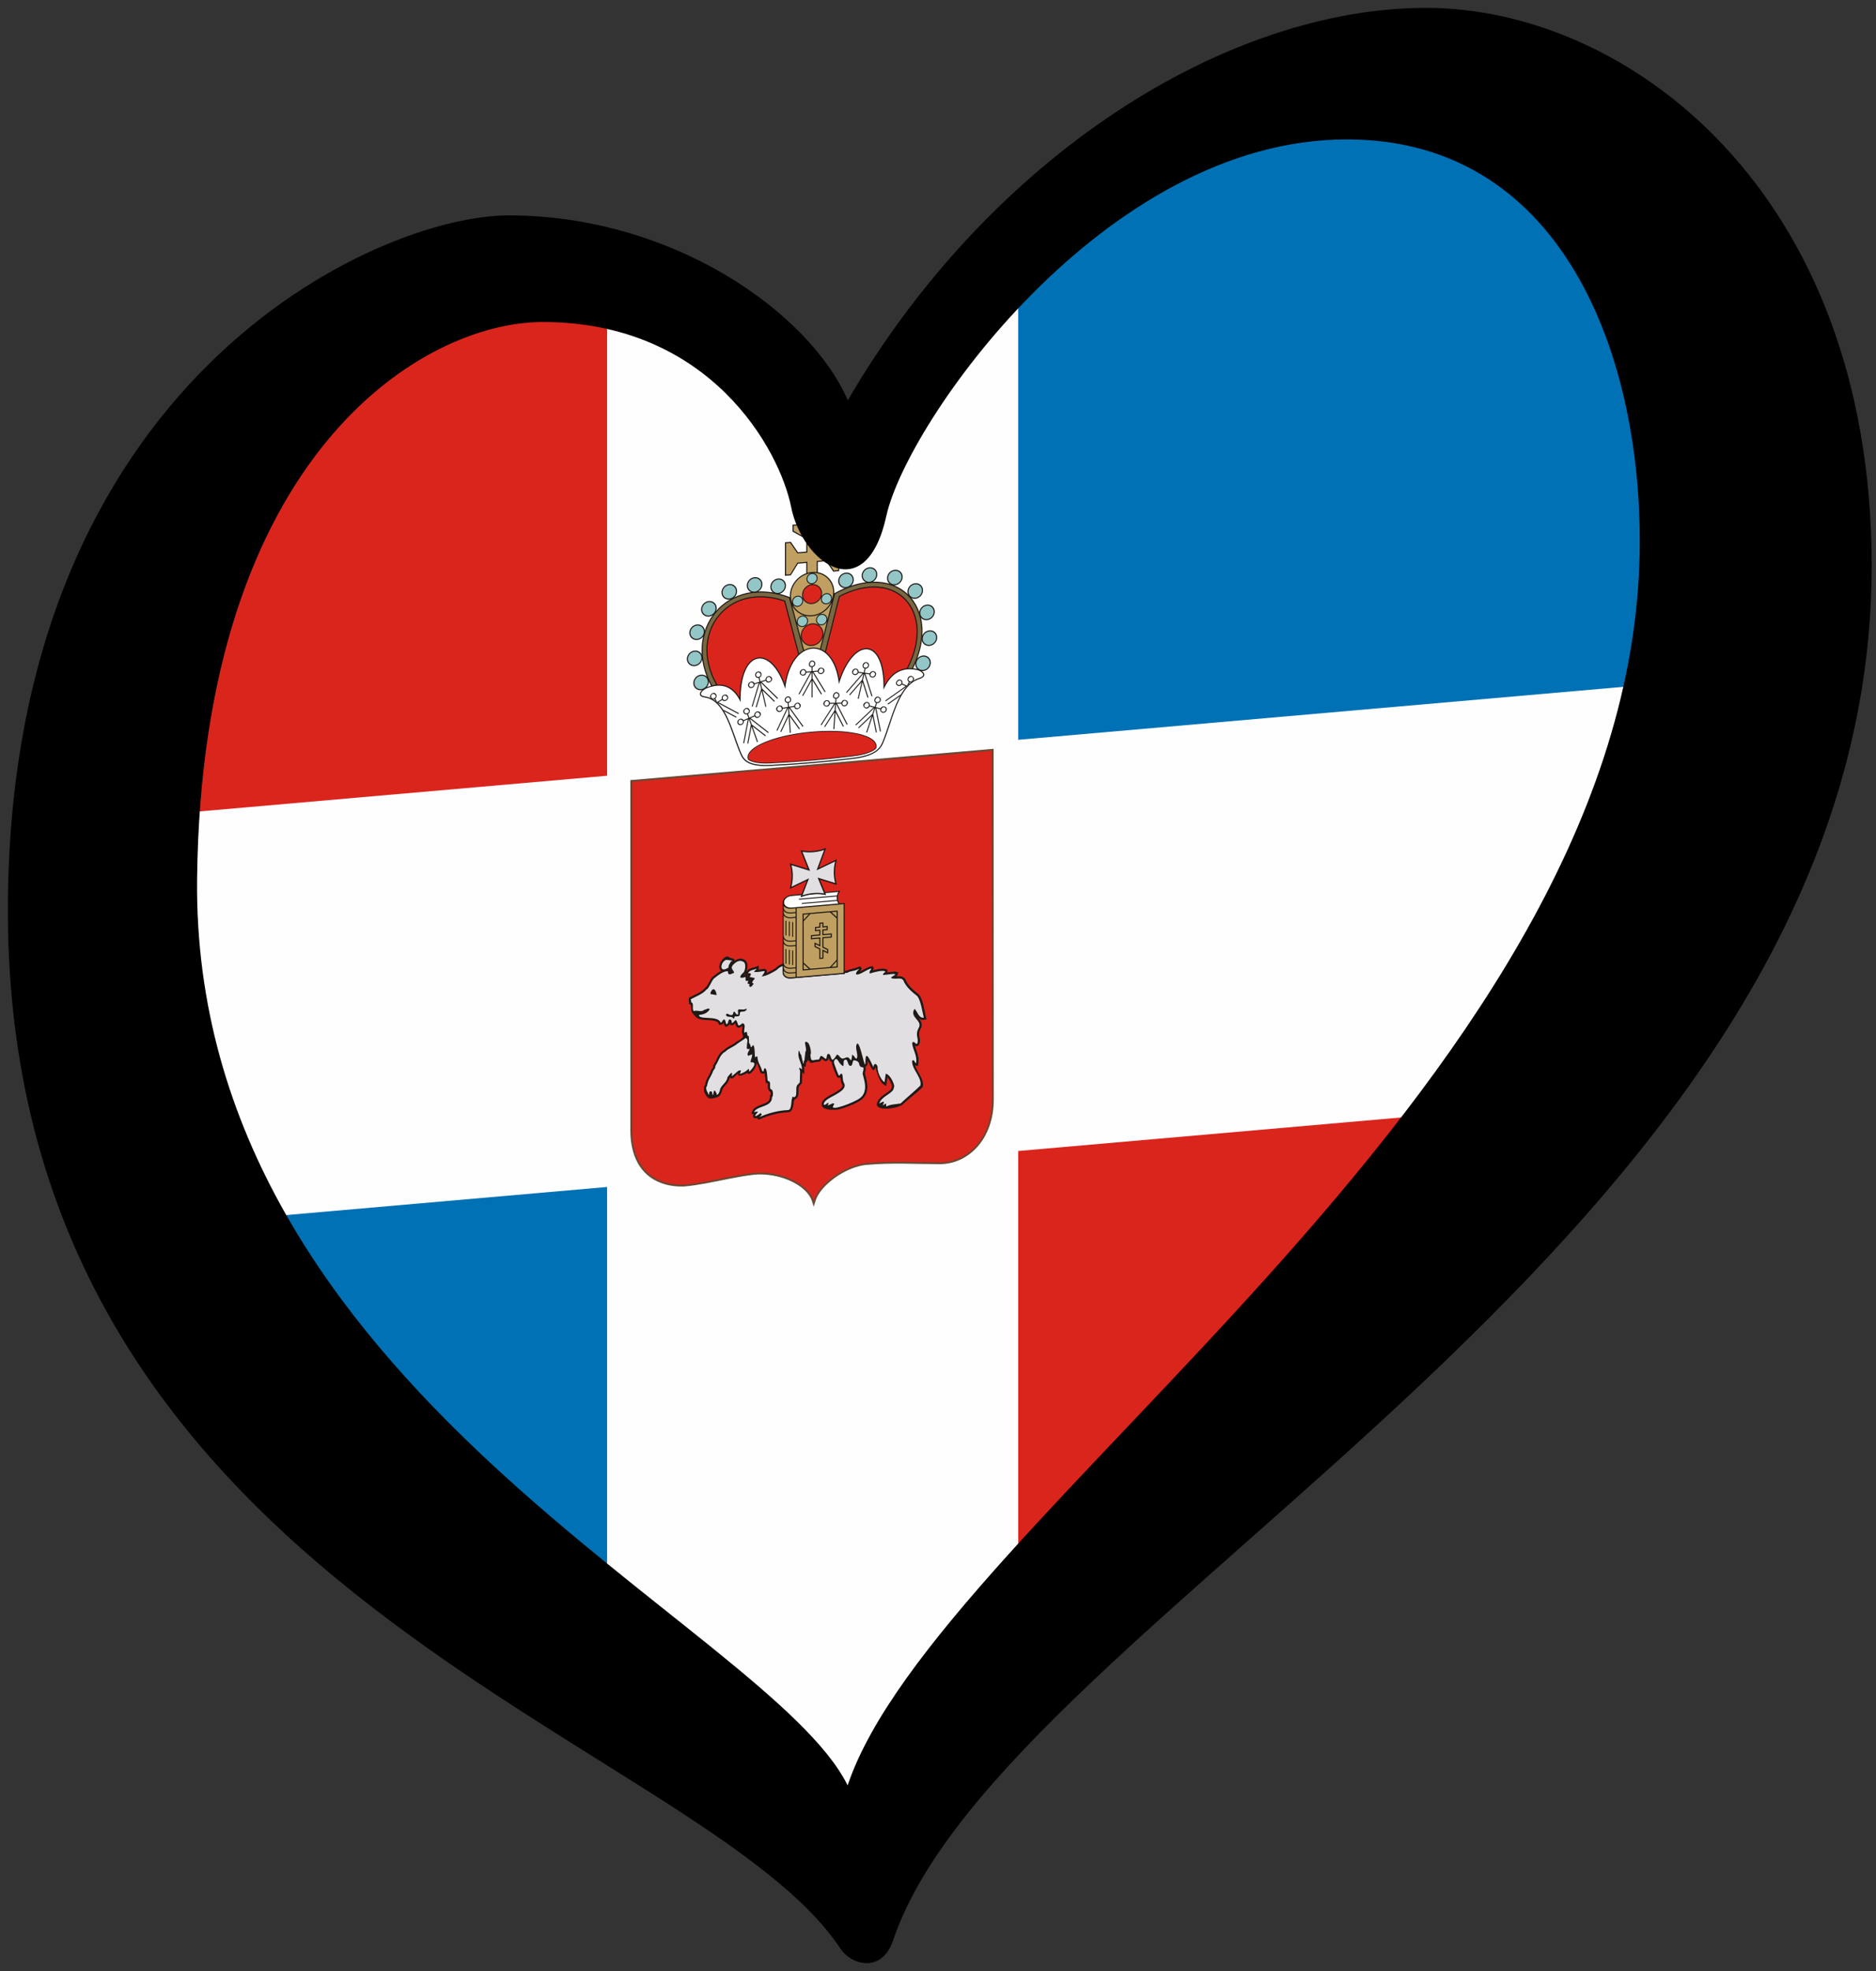 <?xml version="1.0" encoding="UTF-8" standalone="no"?>
<svg
   xmlns:dc="http://purl.org/dc/elements/1.1/"
   xmlns:cc="http://creativecommons.org/ns#"
   xmlns:rdf="http://www.w3.org/1999/02/22-rdf-syntax-ns#"
   xmlns:svg="http://www.w3.org/2000/svg"
   xmlns="http://www.w3.org/2000/svg"
   xmlns:sodipodi="http://sodipodi.sourceforge.net/DTD/sodipodi-0.dtd"
   xmlns:inkscape="http://www.inkscape.org/namespaces/inkscape"
   width="238"
   height="250"
   xml:space="preserve"
   id="svg2"
   version="1.1"
   inkscape:version="0.91 r13725"
   sodipodi:docname="EuroPerm.svg"><rect width="100%" height="100%" fill="#333333" stroke="none"/><sodipodi:namedview
     pagecolor="#ffffff"
     bordercolor="#666666"
     borderopacity="1"
     objecttolerance="10"
     gridtolerance="10"
     guidetolerance="10"
     inkscape:pageopacity="0"
     inkscape:pageshadow="2"
     inkscape:window-width="1366"
     inkscape:window-height="705"
     id="namedview37"
     showgrid="false"
     inkscape:zoom="2.3144149"
     inkscape:cx="51.344754"
     inkscape:cy="127.73226"
     inkscape:window-x="-8"
     inkscape:window-y="-8"
     inkscape:window-maximized="1"
     inkscape:current-layer="svg2" /><defs
     id="defs4"><g
       id="petal"><line
         x1="0"
         y1="0"
         x2="25"
         y2="0"
         stroke="gold"
         stroke-width="2"
         id="line7" /><circle
         cx="25"
         cy="0"
         r="5"
         fill="gold"
         id="circle9" /></g></defs><path
     style="opacity:1;fill:#fffeff;fill-opacity:1;fill-rule:evenodd;stroke:none;stroke-width:1px;stroke-linecap:butt;stroke-linejoin:miter;stroke-opacity:1"
     d="m 11.115,101.36 6.538,46.748 40.537,52.632 50.998,38.248 29.095,-35.633 61.132,-65.382 L 220.663,88.938 218.375,32.383 181.434,8.518 143.513,19.306 117.687,45.132 108.207,60.497 91.534,41.863 59.824,34.998 16.672,69.977 Z"
     id="path4287"
     inkscape:connector-curvature="0" /><g
     id="g4278"
     style="clip-rule:evenodd;opacity:1;fill-rule:evenodd;image-rendering:optimizeQuality;shape-rendering:geometricPrecision;text-rendering:geometricPrecision"
     transform="matrix(0.174,-0.015,0,0.174,-53.378,31.566)"><path
       id="path18"
       d="m 857.203,748.72 c -6.347,0.145 -12.687,0.745 -18.994,1.437 -10.748,1.18 -21.655,2.734 -32.478,2.771 l -0.035,0 -0.037,-10e-4 c -5.718,-0.282 -11.419,-1.502 -16.643,-3.868 -16.077,-7.28 -22.408,-22.648 -22.658,-39.497 l 0,-256.232 264.872,0 0.118,255.523 c 0.021,9.031 -1.791,18.206 -6.331,26.099 -3.827,6.654 -9.422,12.033 -16.509,15.117 -4.997,2.174 -10.472,3.054 -15.918,2.7 -17.391,-1.476 -34.76,-4.11 -52.245,-4.111 l -0.035,0 -0.035,-0.002 c -6.534,-0.345 -13.566,1.674 -19.42,4.457 -7.453,3.544 -16.891,10.41 -19.478,18.625 l -1.286,4.085 -1.277,-4.089 c -1.722,-5.513 -6.514,-10.145 -11.152,-13.355 -5.933,-4.106 -13.079,-6.999 -20.131,-8.489 -3.391,-0.716 -6.861,-1.13 -10.328,-1.17 z"
       class="fil1"
       style="fill:#684833"
       inkscape:connector-curvature="0" /><path
       id="path20"
       d="m 767.7,454.668 262.186,0 0.118,254.187 c 0.063,27.413 -16.948,43.905 -37.307,42.579 -17.478,-1.483 -34.876,-4.114 -52.352,-4.115 -15.635,-0.827 -36.256,11.339 -40.25,24.017 -3.978,-12.742 -24.118,-23.748 -42.9,-23.954 -17.157,0.39 -35.137,4.152 -51.469,4.208 -19.218,-0.951 -37.589,-12.718 -38.026,-42.033 l 0,-254.889 z"
       class="fil2"
       style="fill:#da251d"
       inkscape:connector-curvature="0" /><path
       id="path22"
       d="m 932.498,603.804 c 0.754,-0.334 1.625,-0.304 2.173,0.506 0.535,0.788 0.25,1.639 -0.343,2.213 -0.133,0.13 -0.272,0.255 -0.407,0.382 -0.15,0.142 -0.3,0.285 -0.445,0.432 1.134,-0.398 2.427,-1.025 2.851,-1.224 1.69,-0.791 3.993,-1.933 5.883,-1.864 l 1.116,0.041 0.353,1.056 c 0.243,0.728 -0.07,1.315 -0.464,1.869 3.252,-0.612 7.44,-1.102 9.742,0.045 l 0.891,0.444 0,0.993 c 0,0.312 -0.053,0.613 -0.158,0.896 l 6.392,-0.163 -0.175,0.522 1.879,0 c -0.32,1.098 -0.423,2.415 -1.349,3.172 0.04,0.001 0.079,0.002 0.117,0.004 2.376,0.058 4.762,0.203 6.18,2.415 l 0.085,0.132 0.058,0.148 c 1.887,4.817 6.11,8.581 9.902,11.934 l 0.146,0.13 0.111,0.161 c 2.73,3.95 3.715,11.718 4.844,16.478 l 0.438,1.85 -1.902,0.124 c -0.95,0.061 -1.86,-0.122 -2.699,-0.573 -0.314,-0.169 -0.605,-0.367 -0.874,-0.588 1.674,2.263 2.882,4.596 1.205,7.469 -0.765,1.311 -1.207,2.604 -1.114,4.13 0.079,1.285 0.485,2.528 0.583,3.818 0.09,1.194 -0.08,2.293 -0.578,3.387 -0.229,0.503 -0.633,0.892 -1.165,1.062 -0.758,0.244 -1.393,-0.008 -1.958,-0.411 0.337,1.329 0.81,2.606 1.273,3.927 1.098,3.137 1.708,5.758 1.27,9.119 l -0.27,2.075 -1.941,-0.796 c -0.109,-0.045 -0.18,-0.073 -0.23,-0.093 0.521,1.632 1.346,3.257 1.989,4.557 1.609,3.254 4.586,7.684 3.65,11.414 l -0.119,0.477 -0.365,0.328 c -4.494,4.031 -10.034,7.407 -14.568,11.393 -3.203,1.909 -15.674,3.163 -18.131,-0.886 -0.861,-1.419 0.156,-3.693 2.209,-5.695 0.895,-0.872 1.946,-1.6 2.995,-2.257 1.193,-0.746 4.519,-2.477 5.074,-3.732 0.163,-0.368 0.462,-1.335 0.471,-1.744 -0.272,-1.598 -1.7,-4.88 -3.319,-6.718 l -0.956,6.313 -2.17,-1.668 c -2.59,-1.993 -4.822,-9.327 -5.608,-12.87 -1.224,4.271 -2.889,0.728 -3.715,-1.065 -0.424,-0.921 -0.836,-1.847 -1.27,-2.764 -0.131,-0.276 -0.391,-0.821 -0.691,-1.402 0,0.092 0,0.171 0,0.235 0,1.319 0.142,3.715 -1.656,3.967 0.442,0.933 0.236,2.167 0.029,3.135 -0.115,0.535 -0.326,1.186 -0.424,1.732 l 0.935,3.748 c 1.395,5.587 1.698,11.876 -3.729,15.456 -2.393,1.579 -6.493,2.946 -9.244,3.787 -2.33,0.712 -4.83,1.378 -7.245,1.72 -2.353,0.132 -11.643,0.035 -12.233,-4.514 l -0.011,-0.082 -0.002,-0.083 c -0.11,-4.215 6.343,-6.181 9.462,-7.724 1.492,-0.738 5.178,-2.477 5.687,-4.208 0.078,-0.266 0.086,-0.531 0.045,-0.803 -0.015,-0.102 -0.045,-0.197 -0.079,-0.293 -0.15,-0.406 -0.382,-0.814 -0.554,-1.217 -0.321,-0.75 -0.517,-1.499 -0.612,-2.309 -0.045,-0.374 -0.096,-1.23 -0.171,-2.021 -0.146,0.11 -0.327,0.203 -0.56,0.266 -0.931,0.252 -1.674,-0.319 -2.101,-1.065 -0.194,-0.339 -0.36,-0.709 -0.515,-1.067 -0.457,-1.055 -0.862,-2.148 -1.257,-3.228 -0.54,-1.476 -1.023,-2.986 -1.569,-4.453 -0.261,-0.692 -0.384,-1.514 -0.331,-2.315 -0.051,-0.013 -0.1,-0.028 -0.151,-0.046 -1.307,-0.444 -1.742,-1.846 -2.121,-3.043 -0.255,1.043 -0.706,2.152 -1.959,2.194 -0.423,0.015 -0.672,-0.076 -0.965,-0.255 -0.946,-0.582 -1.475,-1.185 -2.204,-1.813 -0.417,1.085 -0.965,2.19 -2.4,2.043 -0.92,-0.095 -1.737,-0.033 -2.649,0.078 -0.921,0.112 -2.134,0.542 -3.004,0.11 -0.754,-0.376 -1.437,-2.507 -1.974,-1.821 l -1.097,1.406 -0.332,0 c 0.017,0.35 0.045,0.719 0.018,0.991 l -0.215,2.147 -1.259,-0.516 c 0.118,0.659 0.19,1.349 0.202,2.092 l 0.056,3.563 -1.483,-1.267 -0.249,7.772 -2.219,2.216 c -0.286,0.72 -0.3,1.749 -0.301,2.477 -0.002,2.152 0.286,4.982 -1.856,6.293 -0.406,0.248 -0.775,0.361 -1.126,0.378 l 0,0.881 -0.457,0 c -0.014,0.162 -0.026,0.314 -0.037,0.428 -0.071,0.772 -0.131,1.543 -0.228,2.313 -0.278,2.197 -1.015,5.468 -3.87,5.357 -7.128,-0.278 -13.84,0.865 -20.528,3.286 -0.756,0.274 -1.641,0.013 -2.036,-0.795 -0.054,-0.11 -0.095,-0.223 -0.122,-0.337 -0.964,0.293 -1.89,0.268 -2.509,-0.47 -0.651,-0.778 -0.464,-1.691 -0.019,-2.471 -0.024,-0.008 -0.048,-0.018 -0.072,-0.027 l -1.524,-0.583 0.606,-1.512 c 0.163,-0.406 0.379,-0.785 0.643,-1.134 1.576,-2.08 4.656,-2.721 7.041,-3.409 2.594,-0.749 5.217,-1.534 5.217,-4.69 l 0,-1.606 0.624,0 c 0.084,-0.816 0.002,-2.091 -0.298,-2.541 l -0.617,-0.038 -0.445,-0.639 c -1.293,-1.852 -0.392,-4.711 -0.795,-5.498 -0.056,-0.019 -0.139,-0.029 -0.182,-0.034 l -1.087,-0.113 -0.295,-1.049 c -0.176,-0.624 -0.221,-1.469 -0.272,-2.12 -0.074,-0.943 -0.139,-1.886 -0.234,-2.828 -0.027,-0.278 -0.086,-0.824 -0.171,-1.415 -0.069,0.047 -0.143,0.092 -0.223,0.133 -1.057,0.552 -2.04,-0.035 -2.784,-0.77 l -0.331,-0.325 -0.105,-0.451 c -0.327,-1.394 -0.946,-3.396 -1.541,-4.691 -0.139,-0.305 -0.276,-0.606 -0.406,-0.904 l -0.477,-0.744 c -0.078,1.289 -0.883,3.276 -1.629,4.245 -0.541,0.703 -1.163,1.385 -1.817,1.987 -0.821,0.756 -2.018,1.689 -3.13,0.635 -0.138,-0.131 -0.241,-0.267 -0.315,-0.4 -1.885,1.25 -8.706,3.261 -6.102,-0.741 l -3.951,3.464 c -0.52,0.396 -1.207,0.502 -1.808,0.213 -0.348,-0.168 -0.576,-0.387 -0.723,-0.639 -0.092,0.112 -0.18,0.219 -0.259,0.315 -0.802,4.578 -5.192,5.622 -5.587,9.102 l -0.038,0.33 -0.165,0.287 c -0.467,0.815 -0.548,1.552 -1.248,2.32 -0.637,0.699 -1.744,1.361 -2.68,1.407 -5.31,0.924 -6.071,0.617 -8.478,-4.137 -0.626,-1.335 -0.658,-2.946 -0.372,-4.422 l 0.116,-0.593 0.431,-0.335 c 0.144,-0.279 0.328,-1.473 0.482,-2.014 0.253,-0.999 0.648,-1.939 1.12,-2.854 0.912,-1.768 2.172,-3.487 2.757,-5.393 l 0.027,-0.09 0.038,-0.085 c 0.397,-0.905 0.948,-1.371 1.439,-2.141 0.181,-0.283 0.242,-0.491 0.196,-0.829 l -0.091,-0.665 0.41,-0.531 c 0.713,-0.925 1.263,-1.998 1.781,-3.04 1.449,-2.909 2.756,-5.635 5.831,-7.072 1.231,-1.137 2.804,-1.909 4.313,-2.6 1.284,-0.589 2.949,-1.256 4.042,-2.144 l 0.065,-0.052 0.07,-0.046 c 1.452,-0.947 3.213,-1.448 4.465,-2.634 l 1.022,-0.967 -0.692,-2.207 c -0.344,-1.096 -0.25,-2.254 -0.098,-3.373 0.05,-0.368 0.276,-1.681 0.214,-2.296 -1.076,0.763 -2.383,1.414 -3.582,0.744 -1.063,-0.594 -1.266,-1.884 -1.703,-3.085 -0.22,0.185 -0.441,0.363 -0.663,0.527 -0.775,0.575 -1.729,0.971 -2.635,0.358 -0.35,-0.237 -0.553,-0.522 -0.671,-0.84 -0.356,0.726 -0.893,1.292 -1.807,1.611 l -1.064,0.372 -0.716,-0.87 c -0.509,-0.621 -0.715,-1.356 -0.892,-2.111 -0.531,0.647 -1.205,1.048 -2.199,1.048 l -1.185,0 -0.353,-1.127 c -0.058,-0.182 -0.139,-0.352 -0.246,-0.51 -1.011,-1.504 -4.331,-2.078 -5.989,-2.342 -1.744,-0.279 -3.531,-0.45 -5.258,-0.806 -3.704,-0.762 -5.066,-2.243 -6.648,-4.435 l -1.103,-1.387 c -0.973,-2.53 -0.657,-5.5 -1.115,-6.06 -0.015,-0.014 -0.059,-0.033 -0.078,-0.04 l -1.012,-0.404 0,-1.088 c 0,-0.308 -0.112,-0.685 -0.172,-0.99 -0.11,-0.561 -0.142,-1.089 -0.039,-1.656 l 0.15,-0.823 0.762,-0.35 c 3.555,-1.63 8.347,-2.835 10.982,-5.815 l 0.683,-0.772 0.273,0.082 c 0.544,-0.706 1.324,-2.113 1.61,-2.616 0.591,-1.042 1.796,-3.411 2.686,-4.12 l 0.046,-0.038 0.05,-0.033 c 1.837,-1.252 3.992,-2.878 6.275,-3.908 -0.131,-0.107 -0.259,-0.228 -0.379,-0.364 -1.48,-1.65 -0.954,-4.309 0.069,-6.048 0.954,-1.622 2.81,-3.756 4.763,-3.756 l 0.171,0 0.167,0.035 c 0.497,0.106 1.852,1.277 3.057,1.594 0.985,0.259 2.148,0.693 2.128,1.931 2.314,-1.395 4.948,-1.695 7.556,0.254 l 0.029,0.022 0.028,0.022 c 2.113,1.735 2.028,5.732 0.956,8.372 0.326,-0.457 0.724,-0.853 1.191,-1.182 1.858,-1.317 3.672,-1.133 5.663,-1.743 l 2.086,-0.64 0,2.176 c 0,0.253 -0.004,0.268 -0.063,0.504 -0.025,0.099 -0.053,0.191 -0.086,0.276 0.619,-0.013 1.24,-0.053 1.873,-0.109 1.279,-0.111 3.052,-0.446 3.894,0.807 0.483,0.72 0.373,1.493 0.053,2.203 0.738,-0.239 1.406,-0.49 1.727,-0.617 1.558,-0.619 3.373,-1.422 4.84,-2.278 3.244,-2.988 6.973,-3.507 11.303,-3.162 2.68,0.214 5.778,0.989 8.399,1.613 3.926,0.937 7.834,1.969 11.737,3 4.442,1.174 8.885,2.378 13.349,3.464 1.22,0.298 5.776,1.455 7.049,1.372 1.235,-0.521 2.317,-0.839 3.667,-0.967 1.88,-0.18 3.004,-0.413 4.812,-1.068 z m -82.342,-2.151 -0.15,0.115 c -0.218,0.168 -0.653,0.523 -1.052,0.905 0.292,-0.058 0.562,-0.122 0.744,-0.168 l 0.458,-0.852 z m 1.326,1.39 0.066,0.098 c 0.097,0.145 0.175,0.293 0.236,0.442 l 0.209,-0.279 c 0.047,-0.061 0.115,-0.155 0.19,-0.26 -0.032,-0.001 -0.059,-0.001 -0.084,-0.001 l -0.618,0 z m 3.001,3.265 -0.014,0.044 c 0.009,-0.013 0.02,-0.026 0.031,-0.039 l -0.017,-0.005 z"
       class="fil3"
       style="fill:#1f1a17"
       inkscape:connector-curvature="0" /><path
       id="path24"
       d="m 843.615,598.368 c 0.213,1.478 0.772,2.768 2.198,2.768 0.806,0 2.021,-1.664 2.29,-2.687 0.262,-1 0.384,-2.368 -0.172,-2.818 -0.426,-0.346 -1.786,0.709 -1.957,-0.102 -0.391,-1.852 -1.098,-1.323 -1.746,-0.568 -1.18,1.377 -0.728,2.61 -0.613,3.406 z"
       class="fil3"
       style="fill:#1f1a17"
       inkscape:connector-curvature="0" /><path
       id="path26"
       d="m 921.728,675.18 c 0.318,-1.867 -0.337,-4.342 1.247,-4.561 2.434,-0.337 1.551,4.865 4.077,4.811 1.639,-0.035 1.067,-4.176 2.494,-3.815 5.981,1.515 1.734,4.765 6.419,5.726 1.128,0.23 -0.351,4.154 -0.249,4.56 l 1.002,4.011 c 1.239,4.962 1.678,10.606 -3.056,13.729 -4.179,2.758 -21.801,7.976 -19.368,3.933 2.432,-4.043 -3.118,-0.474 -4.077,-0.746 2.389,-4.672 -2.515,1.054 -2.789,-1.061 -0.077,-2.946 5.459,-4.706 8.567,-6.244 3.963,-1.961 7.059,-3.762 6.609,-6.693 -0.176,-1.144 -1.007,-1.794 -1.238,-3.762 -0.327,-2.785 -0.115,-6.557 -2.726,-3.139 -0.398,0.521 -3.365,-8.349 -3.539,-8.809 -1.029,-2.719 1.189,-5.127 2.813,-2.128 1.93,3.561 3.801,4.25 3.811,4.189 z m -81.902,-83.506 c -0.686,1.453 -2.059,2.394 -1.887,4.444 -7.698,4.385 -5.626,-5.728 -1.286,-5.728 2.382,0.509 5.916,1.168 3.174,1.284 z m 84.698,15.699 c 3.686,-1.585 3.506,-0.232 8.589,-2.082 1.206,-0.591 -2.839,2.044 -2.13,3.775 2.478,1.235 8.091,-3.324 11.168,-3.21 0.079,0.236 -2.334,2.582 -1.071,3.446 3.156,-0.707 8.79,-1.783 11.157,-0.604 0,1.264 -2.087,1.071 -1.533,2.569 l 8.066,-0.178 c -0.195,0.582 0.69,0.472 0.946,0.472 -0.645,0.965 -2.846,1.166 -3.254,2.301 2.446,1.809 7.1,-0.283 8.914,2.548 1.972,5.033 6.154,8.855 10.334,12.55 2.446,3.539 3.576,11.613 4.603,15.938 -3.63,0.235 -4.496,-4.641 -6.705,-6.999 -4.192,5.85 6.093,8.885 3.048,14.102 -3.167,5.427 0.48,7.828 -1.182,11.48 -0.562,1.237 -2.998,-3.539 -3.628,-0.471 0.631,5.269 3.707,8.571 2.918,14.626 -1.341,-0.55 -1.263,-3.145 -2.918,-2.122 -0.628,6.009 7.406,12.999 5.978,18.693 -3.944,3.539 -10.358,8.249 -14.381,11.786 -3.56,0.331 -7.404,-0.052 -10.518,1.356 0,-3.991 -0.487,-1.258 -2.841,-1.258 0.819,-0.407 1.039,-1.57 1.183,-2.359 -0.68,-0.272 -2.696,0.485 -3.392,1.179 0.99,-4.936 8.794,-6.337 10.254,-9.637 0.272,-0.614 0.684,-2.039 0.595,-2.595 -0.382,-2.399 -3.032,-8.362 -6.126,-9.302 l -0.932,6.161 c -2.604,-2.002 -4.7,-7.064 -5.063,-10.486 0.595,-2.969 -2.918,-5.303 -2.918,-1.18 -1.067,-1.375 -5.898,-15.148 -5.898,-4.929 0,9.801 -3.53,-13.88 -5.995,-13.368 -2.209,2.673 0.957,7.641 -0.236,10.537 -0.752,1.824 -1.629,-1.881 -3.425,-2.695 -1.022,8.321 -0.992,0.78 -4.344,1.641 -0.891,0.229 -1.964,0.73 -2.802,0.583 -2.018,-0.356 -3.217,-4.571 -4.394,-2.701 -5.053,8.033 -2.942,-3.409 -6.627,-1.311 -0.21,0.119 -0.57,3.52 -1.048,3.226 -1.29,-0.794 -1.181,-1.056 -2.516,-2.085 -2.08,-1.603 -1.831,2.18 -2.77,2.085 -4.494,-0.462 -5.531,2.232 -5.995,-4.246 1.135,0.377 -0.224,-10.719 -3.865,-9.358 -0.286,1.303 1.541,6.92 0.236,6.92 l -0.71,6.448 c -0.737,0 -0.416,1.864 -0.472,2.438 -0.673,-0.276 -1.702,-5.667 -1.893,-6.684 -1.183,-1.023 -1.123,-3.485 -1.754,-3.249 -1.348,5.6 2.287,8.642 2.367,13.84 -3.832,-3.274 -1.09,0.403 -1.42,1.965 l -0.237,7.391 -1.971,1.969 c -1.332,2.578 0.392,7.08 -1.657,8.333 -1.135,0.694 -1.893,-1.83 -1.893,1.023 -0.901,0 -10e-4,8.212 -2.918,8.099 -7.73,-0.3 -14.592,1.011 -21.141,3.381 -0.451,0.163 3.313,-1.572 0.947,-2.909 -2.888,2.159 -6,3.149 -1.893,-0.944 -0.71,-1.023 -1.657,0.157 -2.682,-0.236 1.857,-4.626 13.016,-2.135 13.016,-9.829 0.88,0 1.178,-5.608 -1.025,-5.741 -1.263,-1.808 0.867,-5.897 -2.131,-6.211 -0.402,-1.422 -0.281,-10.303 -2.366,-9.358 -0.947,0.393 -0.029,3.334 -1.736,1.651 -0.867,-3.696 -3.392,-6.446 -3.392,-10.615 -0.555,-0.553 -1.736,-0.221 -1.736,0.707 -0.398,-1.387 0.082,-9.257 -1.629,-9.471 -2.083,3.635 -1.12,-0.458 -2.839,-1.887 0.236,-1.65 -0.263,-3.19 -0.027,-4.841 -2.287,0.079 -0.157,-5.111 -3.313,-2.674 -0.789,-2.516 1.736,-6.448 -1.499,-7.155 -4.246,3.385 -2.389,-0.174 -4.812,-2.91 -5.25,4.918 -0.999,-0.197 -4.574,-0.707 -1.263,0.707 -0.553,2.831 -2.131,3.381 -0.71,-0.865 -0.552,-2.752 -1.42,-3.617 -1.814,-0.314 -1.341,1.965 -2.918,1.965 -1.795,-5.728 -16.569,-3.021 -15.619,-6.998 3.313,0.157 5.916,-0.787 7.73,-3.302 -1.025,-1.573 -2.629,0.006 -4.128,0.006 -2.052,1.808 -5.081,-0.596 -7.526,0.268 -1.602,-1.922 0.533,-5.622 -1.834,-6.566 0,-0.865 -0.394,-1.494 -0.237,-2.359 3.945,-1.808 8.598,-2.91 11.517,-6.213 1.061,0.318 4.028,-6.419 5.049,-7.234 2.722,-1.857 6.839,-5.141 10.334,-4.56 0.262,3.913 2.679,1.938 4.576,1.493 -0.158,-1.886 -2.841,-3.066 -1.183,-5.347 2.443,-2.639 5.322,-4.041 8.204,-1.887 1.769,1.454 1.154,5.744 0,7.472 -3.407,2.611 -3.645,4.821 1.182,3.537 0.715,1.069 -1.174,3.497 2.367,2.91 -0.117,0.348 -1.324,1.783 -0.474,2.122 2.095,0.835 0.672,0.043 0.947,1.965 1.656,1.652 2.288,-0.943 3.391,-1.493 -3.544,-1.302 2.063,-3.697 0.237,-4.247 l -3.392,-1.022 c 1.733,-2.304 0.915,-2.831 -1.183,-2.831 1.192,-2.215 4.194,-2.048 6.231,-2.673 0,0.725 -1.656,1.011 -1.656,2.2 6.345,0.959 10.22,-2.246 5.522,3.54 2.263,0.789 9.372,-2.715 10.958,-3.66 1.012,-0.959 2.259,-1.896 4.219,-2.445 l 0,4.402 c -0.009,0.344 0.048,0.684 0.086,1.024 0.442,2.199 2.528,4.173 6.23,4.167 l 3.154,-0.006 0,0.006 35.831,0 0,-0.672 c 0.939,0.137 1.583,0.165 1.847,0.052 z m -95.646,6.084 c 0.548,2.731 1.167,2.072 -3.941,0.873 -0.983,-0.23 1.958,-6.803 3.941,-0.873 l 0,0 z m 9.014,18.5 c 1.304,0.228 2.809,0.22 3.543,1.517 0.195,0.344 0.663,0.279 0.66,-0.247 -0.014,-2.685 4.085,0.973 4.122,-2.794 0.017,-1.697 1.218,-1.329 2.591,-1.329 1.358,0 2.119,-0.511 2.565,-1.948 -1.626,0.546 -2.174,0.637 -4.274,0.3 -0.948,-0.152 -2.284,-0.689 -2.284,0.921 0,0.862 0.426,2.237 -0.027,2.503 -0.272,0.159 -1.292,-0.038 -1.704,-1.106 -0.265,-0.687 -1.311,-1.648 -1.566,-0.658 -0.317,1.23 -0.344,2.191 -2.473,1.644 -0.204,-0.052 -1.246,-0.719 -1.573,-0.904 -1.527,-0.861 -2.219,1.638 0.42,2.1 z m 15.513,24.759 c -0.418,1.749 -2.408,2.998 -1.155,4.996 3.627,-0.834 3.046,-1.756 2.66,1.333 -0.018,0.137 -1.527,3.581 -0.502,3.581 6.234,0 -1.517,7.309 -1.44,6.613 0.084,-0.75 -0.083,-1.499 -0.501,-2.082 -1.587,1.916 -4.094,2.666 -6.35,3.332 0.146,-0.17 1.429,-2.903 0.501,-2.748 l -1.504,0.249 -4.594,3.498 c -0.885,0.672 1.962,-6.109 -3.343,0.5 -0.501,4.414 -5.157,5.172 -5.657,9.586 -0.67,1.167 -0.67,2.499 -2.34,2.582 0.501,-1.083 -0.905,-2.529 -1.239,-3.279 -1.17,0.249 -0.883,2.317 -1.3,3.317 -1.003,-0.5 -0.025,-3.728 -2.281,-2.811 -1.085,0.666 0.024,1.812 -1.062,2.311 0.168,-1.332 -2.076,-3.269 -1.576,-5.851 0.752,-0.583 0.668,-1.916 1.003,-2.832 0.751,-2.998 2.942,-5.193 3.861,-8.192 0.585,-1.332 2.006,-1.998 1.754,-3.832 2.506,-3.248 3.157,-7.991 7.251,-9.741 2.172,-2.166 6.202,-3.017 8.458,-4.848 2.422,-1.583 4.093,-2.262 6.348,-3.844 2.391,0.986 0.768,3.93 0.976,5.672 0.115,0.947 -1.12,2.939 2.031,2.491 z"
       class="fil4"
       style="fill:#e1dfe2"
       inkscape:connector-curvature="0" /><path
       id="path28"
       d="m 918.97,556.355 3.706,0 0,51.638 -35.831,0 0,-0.006 -3.154,0.006 c -3.703,0.006 -5.789,-1.968 -6.23,-4.167 -0.038,-0.34 -0.096,-0.68 -0.086,-1.024 l 0,-50.49 0,-0.082 0,-0.302 0.013,0 c 0.185,-2.348 2.404,-4.637 6.709,-4.818 l 35.374,0.065 -0.808,1.192 c -1.381,2.039 -1.382,5.496 0,7.534 l 0.307,0.454 z"
       class="fil3"
       style="fill:#1f1a17"
       inkscape:connector-curvature="0" /><path
       id="path30"
       d="m 887.65,557.158 34.22,0 0,50.032 -34.22,0 0,-50.032 z m 19.502,14.844 3.132,0 0,3.043 -3.132,0 0,2.656 6.076,0 0,3.043 -6.076,0 0,6.221 3.459,1.991 0,3.292 -3.459,-1.991 0,5.306 -3.052,0 0,-7.062 -3.461,-1.991 0,-3.292 3.461,1.991 0,-4.465 -6.077,0 0,-3.043 6.077,0 0,-2.656 -3.133,0 0,-3.043 3.133,0 0,-2.856 3.052,0 0,2.856 z m -2.246,-2.053 1.441,0 0,2.856 3.132,0 0,1.436 -3.132,0 0,4.263 6.076,0 0,1.436 -6.076,0 0,7.488 3.459,1.991 0,1.436 -3.459,-1.991 0,5.894 -1.441,0 0,-6.723 -3.461,-1.991 0,-1.436 3.461,1.991 0,-6.659 -6.077,0 0,-1.436 6.077,0 0,-4.263 -3.132,0 0,-1.436 3.132,0 0,-2.856 z m -12.959,-8.507 25.626,0 0,41.463 -25.626,0 0,-41.463 z m 0.806,0.803 3.751,0 -3.751,3.739 0,-3.739 z m 4.891,0 14.233,0 4.891,4.876 0,30.106 -4.891,4.874 -14.235,0 -4.89,-4.874 0,-30.108 4.891,-4.874 z m 15.373,0 3.751,0 0,3.739 -3.751,-3.739 z m 3.751,36.117 0,3.739 -3.751,0 3.751,-3.739 z m -20.264,3.739 -3.751,0 0,-3.738 3.751,3.738 z"
       class="fil5"
       style="fill:#c0a062"
       inkscape:connector-curvature="0" /><path
       id="path32"
       d="m 884.235,547.913 33.585,0 c 0.058,0 0.117,0.002 0.176,0.005 -0.48,0.706 -0.811,1.553 -0.998,2.454 l -27.687,0 0,0.707 27.573,0 c -0.103,0.859 -0.079,1.746 0.072,2.591 l -25.577,0 0,0.706 25.735,0 c 0.195,0.72 0.489,1.394 0.882,1.972 -0.059,0.004 -0.118,0.005 -0.176,0.005 l -33.585,0 c -7.657,0 -7.688,-8.494 0,-8.441 z"
       class="fil0"
       style="fill:#ffffff"
       inkscape:connector-curvature="0" /><path
       id="path34"
       d="m 895.754,529.144 -5.372,-14.044 1.74,0.424 c 5.095,1.243 10.185,1.243 15.279,0 l 1.741,-0.424 -5.372,14.044 13.215,-5.205 -0.432,1.761 c -1.247,5.079 -1.247,10.152 0,15.23 l 0.432,1.76 -12.43,-4.894 4.611,11.636 -1.766,-0.431 c -5.094,-1.244 -10.184,-1.244 -15.279,0 l -1.765,0.431 4.611,-11.636 -12.43,4.894 0.432,-1.76 c 1.247,-5.079 1.247,-10.152 0,-15.23 l -0.432,-1.761 13.215,5.205 z"
       class="fil3"
       style="fill:#1f1a17"
       inkscape:connector-curvature="0" /><path
       id="path36"
       d="m 883.884,525.477 13.508,5.32 -5.493,-14.362 c 5.25,1.28 10.476,1.28 15.726,0 l -5.493,14.362 13.508,-5.32 c -1.285,5.233 -1.285,10.443 0,15.677 l -12.756,-5.024 4.741,11.961 c -5.25,-1.28 -10.476,-1.28 -15.726,0 l 4.74,-11.961 -12.755,5.024 c 1.285,-5.233 1.285,-10.443 0,-15.677 z"
       class="fil4"
       style="fill:#e1dfe2"
       inkscape:connector-curvature="0" /><path
       id="path38"
       d="m 878.18,554.704 c 0,0.635 0.029,1.082 0.107,1.685 l 0.001,0.001 0.024,0.185 c 0.232,1.075 0.862,1.856 1.69,2.387 1.029,0.661 2.361,0.947 3.622,0.946 l 3.22,-0.007 0,-2.748 -2.748,0.005 c -2.921,0.005 -4.898,-1.038 -5.916,-2.454 z m 6.226,32.987 0.684,0 0,10.671 -0.684,0 0,-10.671 z m -2.471,-0.68 0.684,0 0,10.671 -0.684,0 0,-10.671 z m -2.472,-0.741 0.685,0 0,10.671 -0.685,0 0,-10.671 z m 4.943,-19.226 0.684,0 0,10.672 -0.684,0 0,-10.672 z m -2.471,-0.68 0.684,0 0,10.672 -0.684,0 0,-10.672 z m -2.472,-0.741 0.685,0 0,10.672 -0.685,0 0,-10.672 z m -1.283,-7.437 c 0,0.63 0.029,1.069 0.107,1.668 l 10e-4,10e-4 0.024,0.185 c 0.232,1.075 0.862,1.856 1.69,2.387 1.029,0.66 2.361,0.947 3.622,0.945 l 3.22,-0.006 0,-2.726 -3.22,0.006 c -1.39,0.002 -2.868,-0.319 -4.023,-1.062 -0.567,-0.364 -1.056,-0.826 -1.422,-1.398 z m 0,3.464 0,14.623 c 0.002,0.311 0.096,0.566 0.132,0.861 0.232,1.075 0.862,1.856 1.69,2.387 1.029,0.661 2.361,0.947 3.622,0.946 l 3.22,-0.007 0,-16.356 -3.22,0.006 c -1.39,0.002 -2.868,-0.319 -4.023,-1.062 -0.567,-0.364 -1.056,-0.826 -1.422,-1.398 z m 0,17.094 c 0,0.63 0.029,1.069 0.107,1.668 l 10e-4,10e-4 0.024,0.185 c 0.232,1.075 0.862,1.856 1.69,2.387 1.029,0.661 2.361,0.947 3.622,0.946 l 3.22,-0.007 0,-2.726 -3.22,0.006 c -1.39,0.002 -2.868,-0.319 -4.023,-1.061 -0.567,-0.364 -1.056,-0.827 -1.422,-1.4 z m 0,3.464 0,13.059 c 0,0.557 0.061,1 0.132,1.564 0.232,1.075 0.862,1.854 1.69,2.387 1.029,0.66 2.361,0.947 3.622,0.945 l 3.22,-0.006 0,-15.495 -3.22,0.006 c -1.39,0.002 -2.868,-0.319 -4.023,-1.061 -0.567,-0.365 -1.056,-0.828 -1.422,-1.4 z m 0,16.233 c 0,0.63 0.029,1.069 0.107,1.668 l 10e-4,10e-4 0.024,0.185 c 0.232,1.075 0.862,1.854 1.69,2.387 1.029,0.66 2.361,0.947 3.622,0.945 l 3.22,-0.006 0,-2.726 -3.22,0.006 c -1.39,0.002 -2.868,-0.319 -4.023,-1.062 -0.567,-0.364 -1.056,-0.827 -1.422,-1.398 z m 0,3.463 0,0.914 c -0.008,0.287 0.044,0.594 0.078,0.881 0.523,2.51 3.105,3.494 5.432,3.489 l 3.155,-0.005 0,-2.824 -3.22,0.006 c -1.39,0.002 -2.868,-0.319 -4.023,-1.062 -0.567,-0.364 -1.056,-0.827 -1.422,-1.4 z"
       class="fil5"
       style="fill:#c0a062"
       inkscape:connector-curvature="0" /><path
       id="path40"
       d="m 972.548,389.583 c 0.982,0.178 1.964,0.416 2.944,0.704 0.637,0.187 1.259,0.449 1.845,0.758 3.596,1.897 5.184,5.424 0.037,6.647 -2.451,0.582 -4.476,1.491 -6.495,3.02 -3.529,2.675 -6.208,6.671 -8.231,10.545 -2.211,4.233 -3.93,8.831 -5.52,13.328 -2.035,5.753 -3.869,11.754 -6.307,17.341 -1.311,3.004 -3.187,5.101 -6.098,6.663 -4.499,2.413 -10.691,3.051 -15.709,3.243 -20.094,0.77 -40.23,0.77 -60.324,0 -5.017,-0.193 -11.21,-0.83 -15.709,-3.243 -2.911,-1.561 -4.787,-3.659 -6.098,-6.663 -2.438,-5.587 -4.272,-11.588 -6.307,-17.341 -1.591,-4.496 -3.309,-9.094 -5.52,-13.328 -2.023,-3.874 -4.702,-7.87 -8.231,-10.545 -2.018,-1.53 -4.043,-2.438 -6.495,-3.02 -1.329,-0.317 -3.094,-0.994 -3.266,-2.569 -0.253,-2.326 3.232,-4.273 5.147,-4.837 0.98,-0.288 1.963,-0.526 2.944,-0.704 -4.73,-9.191 -7.512,-19.528 -6.717,-29.904 0.707,-9.235 4.251,-17.989 10.786,-24.655 6.881,-7.017 16.041,-10.671 25.802,-11.166 9.559,-0.483 19.005,2.027 27.634,6.077 -0.013,-0.259 -0.02,-0.52 -0.02,-0.782 0,-7.479 5.1,-13.773 12.022,-15.613 l 0,-7.454 -6.08,0 -5.196,8.023 -4.319,0 0,-24.397 4.319,0 5.196,8.023 6.08,0 0,-8.922 -10.038,-6.461 0,-5.006 28.453,0 0,5.006 -10.038,6.461 0,8.922 6.079,0 5.197,-8.023 4.319,0 0,24.397 -4.319,0 -5.197,-8.023 -6.079,0 0,7.454 c 6.921,1.84 12.021,8.134 12.021,15.613 0,0.262 -0.006,0.523 -0.019,0.782 8.629,-4.05 18.076,-6.56 27.633,-6.077 9.762,0.495 18.922,4.149 25.803,11.166 6.535,6.666 10.078,15.421 10.786,24.655 0.795,10.376 -1.987,20.713 -6.717,29.904 z"
       class="fil3"
       style="fill:#1f1a17"
       inkscape:connector-curvature="0" /><path
       id="path42"
       d="m 971.713,389.444 c 4.735,-9.117 7.539,-19.389 6.749,-29.703 -0.692,-9.046 -4.155,-17.624 -10.559,-24.155 -6.739,-6.873 -15.707,-10.441 -25.267,-10.925 -9.319,-0.472 -18.54,1.954 -26.979,5.874 l -10.291,39.245 c 1.002,0.516 1.981,1.154 2.928,1.916 l 10.146,-39.475 c 42.221,-18.363 71.654,17.576 50.366,56.976 0.964,0.019 1.935,0.104 2.908,0.248 z m -79.375,-19.665 -10.292,-39.245 c -8.438,-3.92 -17.659,-6.346 -26.978,-5.874 -9.56,0.484 -18.528,4.052 -25.267,10.925 -6.404,6.53 -9.866,15.109 -10.559,24.155 -0.79,10.315 2.014,20.587 6.749,29.703 0.974,-0.144 1.944,-0.229 2.908,-0.248 -21.288,-39.4 8.145,-75.339 50.366,-56.976 l 10.146,39.475 c 0.947,-0.762 1.926,-1.4 2.928,-1.916 z"
       class="fil6"
       style="fill:#7a6842"
       inkscape:connector-curvature="0" /><ellipse
       id="ellipse44"
       ry="5.68"
       rx="5.698"
       cy="321.286"
       cx="874.129"
       class="fil3"
       style="fill:#1f1a17" /><ellipse
       id="ellipse46"
       ry="4.877"
       rx="4.892"
       cy="321.286"
       cx="874.129"
       class="fil7"
       style="fill:#92c6c7" /><ellipse
       id="ellipse48"
       ry="5.68"
       rx="5.698"
       cy="318.856"
       cx="856.976"
       class="fil3"
       style="fill:#1f1a17" /><ellipse
       id="ellipse50"
       ry="4.877"
       rx="4.892"
       cy="318.856"
       cx="856.976"
       class="fil7"
       style="fill:#92c6c7" /><ellipse
       id="ellipse52"
       ry="5.68"
       rx="5.698"
       cy="322.277"
       cx="838.496"
       class="fil3"
       style="fill:#1f1a17" /><ellipse
       id="ellipse54"
       ry="4.877"
       rx="4.892"
       cy="322.277"
       cx="838.496"
       class="fil7"
       style="fill:#92c6c7" /><ellipse
       id="ellipse56"
       ry="5.68"
       rx="5.698"
       cy="333.378"
       cx="823.622"
       class="fil3"
       style="fill:#1f1a17" /><ellipse
       id="ellipse58"
       ry="4.877"
       rx="4.892"
       cy="333.378"
       cx="823.622"
       class="fil7"
       style="fill:#92c6c7" /><ellipse
       id="ellipse60"
       ry="5.68"
       rx="5.698"
       cy="349.696"
       cx="815.044"
       class="fil3"
       style="fill:#1f1a17" /><ellipse
       id="ellipse62"
       ry="4.877"
       rx="4.892"
       cy="349.696"
       cx="815.044"
       class="fil7"
       style="fill:#92c6c7" /><ellipse
       id="ellipse64"
       ry="5.68"
       rx="5.698"
       cy="321.286"
       cx="923.575"
       class="fil3"
       style="fill:#1f1a17" /><ellipse
       id="ellipse66"
       ry="4.877"
       rx="4.892"
       cy="321.286"
       cx="923.575"
       class="fil8"
       style="fill:#92c6c7" /><ellipse
       id="ellipse68"
       ry="5.68"
       rx="5.698"
       cy="318.856"
       cx="940.728"
       class="fil3"
       style="fill:#1f1a17" /><ellipse
       id="ellipse70"
       ry="4.877"
       rx="4.892"
       cy="318.856"
       cx="940.728"
       class="fil8"
       style="fill:#92c6c7" /><ellipse
       id="ellipse72"
       ry="5.68"
       rx="5.698"
       cy="322.277"
       cx="959.208"
       class="fil3"
       style="fill:#1f1a17" /><ellipse
       id="ellipse74"
       ry="4.877"
       rx="4.892"
       cy="322.277"
       cx="959.208"
       class="fil8"
       style="fill:#92c6c7" /><ellipse
       id="ellipse76"
       ry="5.68"
       rx="5.698"
       cy="333.378"
       cx="974.083"
       class="fil3"
       style="fill:#1f1a17" /><ellipse
       id="ellipse78"
       ry="4.877"
       rx="4.892"
       cy="333.378"
       cx="974.083"
       class="fil8"
       style="fill:#92c6c7" /><ellipse
       id="ellipse80"
       ry="5.68"
       rx="5.698"
       cy="349.696"
       cx="982.66"
       class="fil3"
       style="fill:#1f1a17" /><ellipse
       id="ellipse82"
       ry="4.877"
       rx="4.892"
       cy="349.696"
       cx="982.66"
       class="fil8"
       style="fill:#92c6c7" /><path
       id="path84"
       d="m 888.728,372.27 -10.146,-39.471 c -8.353,-3.576 -17.607,-5.588 -26.698,-4.349 -7.453,1.015 -14.304,4.183 -19.587,9.57 -5.828,5.943 -8.943,13.759 -9.573,21.986 -0.77,10.051 2.153,20.074 6.912,28.863 0.104,0.11 0.207,0.222 0.307,0.334 3.335,0.109 6.566,1.064 9.504,3.185 2.754,1.989 4.835,4.672 6.508,7.591 0.102,-6.4 0.901,-13.446 3.364,-19.124 1.735,-4.002 4.718,-8.093 9.34,-8.806 4.577,-0.704 8.739,2.216 11.663,5.418 3.844,4.209 6.645,9.892 8.629,15.405 1.607,-9.754 5.271,-16.619 9.776,-20.602 z"
       class="fil2"
       style="fill:#da251d"
       inkscape:connector-curvature="0" /><path
       id="path86"
       d="m 908.978,372.27 10.145,-39.471 c 8.353,-3.576 17.607,-5.588 26.698,-4.349 7.454,1.015 14.306,4.183 19.587,9.57 5.828,5.943 8.943,13.759 9.574,21.986 0.769,10.051 -2.154,20.074 -6.913,28.863 -0.104,0.11 -0.206,0.222 -0.307,0.334 -3.334,0.109 -6.565,1.064 -9.503,3.185 -2.756,1.989 -4.837,4.672 -6.509,7.591 -0.102,-6.4 -0.901,-13.446 -3.364,-19.124 -1.735,-4.002 -4.718,-8.093 -9.34,-8.806 -4.577,-0.704 -8.739,2.216 -11.663,5.418 -3.844,4.209 -6.645,9.892 -8.629,15.405 -1.606,-9.754 -5.271,-16.619 -9.775,-20.602 z"
       class="fil2"
       style="fill:#da251d"
       inkscape:connector-curvature="0" /><path
       id="path88"
       d="m 899.206,313.8 c 8.342,0.188 15.05,6.991 15.05,15.352 0,2.031 -0.397,3.97 -1.115,5.745 0.174,-0.451 0.269,-0.94 0.269,-1.453 0,-2.233 -1.818,-4.044 -4.058,-4.044 -2.241,0 -4.057,1.811 -4.057,4.044 0,2.235 1.817,4.045 4.057,4.045 1.67,0 3.104,-1.006 3.726,-2.443 -2.318,5.555 -7.815,9.462 -14.226,9.462 -6.411,0 -11.908,-3.907 -14.228,-9.462 0.622,1.436 2.057,2.443 3.726,2.443 2.241,0 4.058,-1.811 4.058,-4.045 0,-2.233 -1.818,-4.044 -4.058,-4.044 -2.241,0 -4.057,1.811 -4.057,4.044 0,0.513 0.096,1.002 0.269,1.453 -0.719,-1.775 -1.116,-3.713 -1.116,-5.745 0,-8.361 6.709,-15.164 15.051,-15.352 -2.075,0.18 -3.704,1.916 -3.704,4.03 0,2.233 1.818,4.045 4.058,4.045 2.241,0 4.057,-1.812 4.057,-4.045 0,-2.114 -1.629,-3.85 -3.703,-4.03 z m -0.354,8.087 c 4.024,0 7.287,3.253 7.287,7.265 0,4.011 -3.263,7.265 -7.287,7.265 -4.024,0 -7.287,-3.254 -7.287,-7.265 0,-4.012 3.263,-7.265 7.287,-7.265 z"
       class="fil5"
       style="fill:#c0a062"
       inkscape:connector-curvature="0" /><path
       id="path90"
       d="m 884.478,336.632 3.26,12.426 c -0.041,-0.233 -0.063,-0.471 -0.063,-0.716 0,-2.284 1.859,-4.136 4.15,-4.136 2.29,0 4.149,1.852 4.149,4.136 0,2.284 -1.859,4.136 -4.149,4.136 -1.809,0 -3.348,-1.154 -3.917,-2.765 l 5.168,19.708 c 3.759,-1.694 7.789,-1.694 11.549,0 l 5.17,-19.715 c -0.566,1.615 -2.106,2.772 -3.918,2.772 -2.291,0 -4.149,-1.852 -4.149,-4.136 0,-2.284 1.858,-4.136 4.149,-4.136 2.291,0 4.149,1.852 4.149,4.136 0,0.247 -0.021,0.488 -0.063,0.723 l 3.262,-12.437 c -2.721,5.187 -8.174,8.683 -14.375,8.683 -6.201,0 -11.653,-3.495 -14.374,-8.68 z m 14.374,13.829 c 4.559,0 8.256,3.686 8.256,8.231 0,4.544 -3.697,8.23 -8.256,8.23 -4.559,0 -8.257,-3.686 -8.257,-8.23 0,-4.545 3.698,-8.231 8.257,-8.231 z"
       class="fil5"
       style="fill:#c0a062"
       inkscape:connector-curvature="0" /><path
       id="path92"
       d="m 820.517,396.911 c 3.553,0.844 9.487,2.932 15.254,13.976 4.818,9.226 8.067,22.045 11.852,30.718 2.069,4.742 6.206,8.854 21.098,9.424 20.03,0.768 40.232,0.768 60.262,0 14.893,-0.57 19.029,-4.682 21.098,-9.424 3.785,-8.673 7.035,-21.492 11.852,-30.718 5.767,-11.044 11.701,-13.132 15.254,-13.976 5.45,-1.296 1.356,-4.89 -1.923,-5.854 -14.815,-4.354 -21.169,5.564 -24.328,12.23 0.737,-39.152 -22.331,-39.795 -32.517,-6.875 -3.941,-36.608 -35.193,-36.608 -39.135,0 -10.186,-32.92 -33.254,-32.277 -32.517,6.875 -3.159,-6.666 -9.514,-16.584 -24.328,-12.23 -3.279,0.964 -7.372,4.558 -1.923,5.854 z"
       class="fil0"
       style="fill:#ffffff"
       inkscape:connector-curvature="0" /><path
       id="path94"
       d="m 898.852,429.43 c 10.702,0 22.762,1.037 33.04,4.153 4.339,1.316 14.003,4.773 14.003,10.481 0,1.71 -0.681,2.133 -2.063,2.875 -4.215,2.261 -10.158,2.839 -14.89,3.02 -20.049,0.768 -40.13,0.768 -60.179,0 -4.733,-0.181 -10.675,-0.759 -14.89,-3.02 -1.382,-0.742 -2.063,-1.165 -2.063,-2.875 0,-5.708 9.664,-9.165 14.004,-10.481 10.278,-3.116 22.337,-4.153 33.039,-4.153 z"
       class="fil3"
       style="fill:#1f1a17"
       inkscape:connector-curvature="0" /><path
       id="path96"
       d="m 892.329,383.276 c 1.176,0 2.167,0.863 2.342,2.007 l 3.826,0 0,-2.926 c -4.104,-0.617 -1.007,-7.037 2.03,-4.004 1.382,1.38 0.575,3.719 -1.319,4.004 l 0,2.926 3.826,0 c 0.63,-4.096 7.049,-1 4.016,2.024 -1.376,1.372 -3.726,0.582 -4.016,-1.316 l -3.102,0 8.783,15.11 -0.631,0.325 -8.876,-15.271 0,4.559 6.821,11.768 -0.638,0.327 -6.183,-10.639 0,12.284 -0.711,0 0,-12.284 -6.196,10.661 -0.637,-0.327 6.833,-11.792 0,-4.557 -8.888,15.293 -0.618,-0.346 8.781,-15.11 -3.102,0 c -0.63,4.095 -7.048,1.004 -4.016,-2.023 0.429,-0.428 1.02,-0.692 1.674,-0.692 l 0,-0.001 z m 7.696,-4.424 c -2.259,-2.243 -4.351,2.822 -1.173,2.822 1.479,0 2.211,-1.787 1.173,-2.822 z m 6.523,5.616 c -2.259,-2.243 -4.351,2.822 -1.173,2.822 1.479,0 2.211,-1.787 1.173,-2.822 z m -13.046,0 c -2.259,-2.242 -4.352,2.822 -1.173,2.822 1.482,0 2.207,-1.791 1.173,-2.822 z"
       class="fil9"
       style="fill:#1f1a17;fill-rule:nonzero"
       inkscape:connector-curvature="0" /><path
       id="path98"
       d="m 909.702,407.381 c 1.172,0.08 2.106,1.012 2.196,2.164 l 3.817,0.267 0.206,-2.921 c -3.957,-0.88 -0.673,-7.038 2.304,-3.852 1.231,1.317 0.42,3.738 -1.596,3.901 l -0.206,2.92 3.816,0.267 c 0.879,-3.94 7.058,-0.679 3.863,2.297 -1.318,1.23 -3.751,0.418 -3.913,-1.591 l -3.094,-0.215 7.704,15.685 -0.652,0.279 -7.785,-15.85 -0.319,4.547 5.98,12.215 -0.658,0.282 -5.425,-11.043 -0.86,12.254 -0.71,-0.05 0.861,-12.254 -6.927,10.205 -0.613,-0.372 7.642,-11.288 0.319,-4.545 -9.935,14.636 -0.593,-0.387 9.819,-14.463 -3.096,-0.215 c -0.882,3.945 -7.057,0.671 -3.863,-2.298 0.458,-0.396 1.067,-0.619 1.717,-0.573 l 0,-0.002 z m 7.988,-3.879 c -2.093,-2.395 -4.539,2.511 -1.368,2.733 1.473,0.103 2.328,-1.628 1.368,-2.733 z m 6.115,6.056 c -2.104,-2.394 -4.533,2.515 -1.368,2.734 1.473,0.102 2.328,-1.629 1.368,-2.734 z m -13.016,-0.907 c -2.086,-2.398 -4.544,2.51 -1.367,2.733 1.472,0.103 2.33,-1.629 1.367,-2.733 z"
       class="fil9"
       style="fill:#1f1a17;fill-rule:nonzero"
       inkscape:connector-curvature="0" /><path
       id="path100"
       d="m 888.002,407.381 c -1.173,0.08 -2.102,1.009 -2.196,2.164 l -3.817,0.267 -0.203,-2.921 c 3.954,-0.881 0.671,-7.037 -2.306,-3.852 -1.233,1.318 -0.419,3.738 1.596,3.901 l 0.206,2.92 -3.817,0.267 c -0.879,-3.94 -7.057,-0.679 -3.863,2.297 1.319,1.23 3.751,0.418 3.913,-1.591 l 3.094,-0.215 -7.703,15.685 0.652,0.279 7.785,-15.85 0.319,4.547 -5.98,12.215 0.658,0.282 5.425,-11.043 0.86,12.254 0.709,-0.05 -0.86,-12.254 6.927,10.205 0.613,-0.372 -7.642,-11.288 -0.319,-4.545 9.935,14.636 0.593,-0.387 -9.817,-14.463 3.093,-0.215 c 0.883,3.945 7.058,0.671 3.863,-2.298 -0.458,-0.396 -1.067,-0.619 -1.717,-0.573 l 0,-0.002 z m -7.988,-3.879 c 2.093,-2.395 4.54,2.511 1.368,2.733 -1.473,0.103 -2.328,-1.628 -1.368,-2.733 z m -6.115,6.056 c 2.104,-2.395 4.533,2.515 1.368,2.734 -1.473,0.102 -2.328,-1.629 -1.368,-2.734 z m 13.016,-0.907 c 2.086,-2.398 4.545,2.51 1.367,2.733 -1.472,0.103 -2.33,-1.629 -1.367,-2.733 z"
       class="fil9"
       style="fill:#1f1a17;fill-rule:nonzero"
       inkscape:connector-curvature="0" /><path
       id="path102"
       d="m 939.384,411.344 c 1.113,0.38 1.769,1.52 1.559,2.657 l 3.618,1.241 0.957,-2.767 c -3.292,-1.715 0.503,-6.946 3.227,-3.126 0.802,1.124 -0.285,3.775 -2.554,3.357 l -0.958,2.768 3.618,1.241 c 1.343,-2.552 5.283,-0.868 4.339,1.864 -0.946,2.737 -5.093,1.635 -4.571,-1.194 l -2.933,-1.006 3.37,17.137 -0.703,0.103 -3.405,-17.32 -1.488,4.309 2.606,13.343 -0.71,0.103 -2.37,-12.067 -4.012,11.615 -0.672,-0.23 4.012,-11.613 -9.34,8.067 -0.496,-0.515 10.312,-8.931 1.488,-4.309 -13.398,11.575 -0.471,-0.528 13.239,-11.438 -2.934,-1.006 c -1.909,3.653 -7,-1.31 -3.135,-3.216 0.544,-0.265 1.191,-0.322 1.807,-0.111 l -10e-4,-10e-4 z m 8.722,-1.685 c -1.397,-2.858 -5.04,1.26 -2.03,2.288 1.403,0.478 2.672,-0.976 2.03,-2.288 z m 4.333,7.427 c -1.396,-2.855 -5.039,1.256 -2.03,2.288 1.395,0.48 2.672,-0.971 2.03,-2.288 z m -12.335,-4.234 c -1.403,-2.852 -5.035,1.254 -2.03,2.288 1.395,0.48 2.672,-0.972 2.03,-2.288 z"
       class="fil9"
       style="fill:#1f1a17;fill-rule:nonzero"
       inkscape:connector-curvature="0" /><path
       id="path104"
       d="m 858.32,411.344 c -1.113,0.38 -1.769,1.52 -1.559,2.657 l -3.618,1.241 -0.957,-2.767 c 3.292,-1.715 -0.503,-6.946 -3.227,-3.126 -0.802,1.124 0.285,3.775 2.554,3.357 l 0.958,2.768 -3.618,1.241 c -1.343,-2.552 -5.283,-0.868 -4.339,1.864 0.946,2.737 5.093,1.635 4.571,-1.194 l 2.933,-1.006 -3.369,17.137 0.702,0.103 3.405,-17.32 1.488,4.309 -2.606,13.343 0.71,0.103 2.37,-12.067 4.012,11.615 0.672,-0.23 -4.012,-11.613 9.341,8.067 0.495,-0.515 -10.312,-8.931 -1.488,-4.309 13.398,11.575 0.471,-0.528 -13.239,-11.438 2.934,-1.006 c 1.907,3.653 7,-1.31 3.135,-3.216 -0.544,-0.265 -1.191,-0.322 -1.807,-0.111 l 0.001,-10e-4 z m -8.722,-1.685 c 1.397,-2.858 5.04,1.26 2.03,2.288 -1.403,0.478 -2.672,-0.976 -2.03,-2.288 z m -4.333,7.427 c 1.396,-2.855 5.039,1.256 2.03,2.288 -1.395,0.48 -2.672,-0.971 -2.03,-2.288 z m 12.335,-4.234 c 1.402,-2.852 5.036,1.254 2.03,2.288 -1.395,0.48 -2.672,-0.972 -2.03,-2.288 z"
       class="fil9"
       style="fill:#1f1a17;fill-rule:nonzero"
       inkscape:connector-curvature="0" /><path
       id="path106"
       d="m 930.938,386.223 c 1.143,0.262 1.917,1.326 1.83,2.48 l 3.728,0.859 0.661,-2.852 c -2.682,-1.052 -1.426,-5.147 1.406,-4.495 2.831,0.652 2.16,4.879 -0.713,4.655 l -0.661,2.852 3.729,0.859 c 1.059,-2.675 5.164,-1.417 4.509,1.401 -0.654,2.82 -4.889,2.159 -4.67,-0.71 l -3.021,-0.696 5.146,16.692 -0.689,0.175 -5.2,-16.871 -1.029,4.441 3.989,12.998 -0.694,0.175 -3.625,-11.753 -2.772,11.97 -0.693,-0.159 2.773,-11.969 -8.444,8.998 -0.547,-0.463 9.319,-9.956 1.03,-4.44 -12.111,12.907 -0.524,-0.477 11.967,-12.752 -3.022,-0.696 c -1.063,2.676 -5.164,1.415 -4.509,-1.402 0.294,-1.271 1.57,-2.062 2.841,-1.769 l 0,-10e-4 z m 8.498,-2.584 c -1.691,-2.695 -4.878,1.775 -1.779,2.487 1.436,0.33 2.557,-1.247 1.779,-2.487 z m 5.088,6.935 c -1.691,-2.695 -4.877,1.775 -1.779,2.486 1.435,0.331 2.558,-1.245 1.779,-2.486 z m -12.712,-2.927 c -1.69,-2.694 -4.878,1.775 -1.779,2.487 1.436,0.33 2.558,-1.245 1.779,-2.487 z"
       class="fil9"
       style="fill:#1f1a17;fill-rule:nonzero"
       inkscape:connector-curvature="0" /><path
       id="path108"
       d="m 866.766,386.223 c -1.144,0.263 -1.92,1.328 -1.83,2.48 l -3.728,0.859 -0.661,-2.852 c 2.681,-1.052 1.426,-5.146 -1.406,-4.495 -2.831,0.651 -2.161,4.879 0.713,4.655 l 0.66,2.852 -3.728,0.859 c -1.419,-3.58 -7.03,0.035 -3.456,2.874 1.191,0.945 3.788,0.018 3.615,-2.183 l 3.022,-0.696 -5.146,16.692 0.687,0.175 5.202,-16.871 1.029,4.441 -3.989,12.998 0.694,0.175 3.625,-11.753 2.772,11.97 0.693,-0.159 -2.773,-11.969 8.444,8.998 0.547,-0.463 -9.32,-9.956 -1.029,-4.44 12.112,12.907 0.524,-0.477 -11.968,-12.752 3.024,-0.696 c 1.411,3.578 7.031,-0.031 3.455,-2.872 -0.637,-0.507 -1.769,-0.291 -1.787,-0.3 z m -8.498,-2.584 c 1.691,-2.695 4.878,1.775 1.779,2.487 -1.436,0.33 -2.557,-1.246 -1.779,-2.487 z m -5.088,6.935 c 1.691,-2.695 4.877,1.775 1.779,2.486 -1.436,0.331 -2.558,-1.245 -1.779,-2.486 z m 12.712,-2.927 c 1.69,-2.694 4.878,1.775 1.779,2.487 -1.436,0.33 -2.558,-1.245 -1.779,-2.487 z"
       class="fil9"
       style="fill:#1f1a17;fill-rule:nonzero"
       inkscape:connector-curvature="0" /><path
       id="path110"
       d="m 963.516,397.172 c 1.038,0.549 1.507,1.779 1.123,2.868 l 3.378,1.791 1.377,-2.584 c -2.777,-2.06 1.14,-6.809 3.678,-2.584 0.944,1.57 -1.844,3.339 -3.051,2.916 -1.227,2.304 -0.484,0.963 -2.417,3.026 l 10e-4,-0.002 -15.051,9.341 -0.383,-0.595 14.87,-9.23 -2.739,-1.45 c -2.069,2.766 -6.826,-1.13 -2.591,-3.667 0.58,-0.176 1.228,-0.132 1.804,0.174 l 0,-10e-4 z m -0.574,11.876 -8.661,5.376 -0.409,-0.587 9.891,-6.156 c -0.274,0.437 -0.547,0.893 -0.821,1.368 l 0,-10e-4 z m 9.454,-12.181 c -0.934,-3.039 -5.172,0.456 -2.365,1.943 1.303,0.69 2.792,-0.542 2.365,-1.943 z m -8.405,1.905 c -0.934,-3.038 -5.172,0.456 -2.365,1.943 1.304,0.691 2.789,-0.54 2.365,-1.943 z"
       class="fil9"
       style="fill:#1f1a17;fill-rule:nonzero"
       inkscape:connector-curvature="0" /><path
       id="path112"
       d="m 834.188,397.172 c -1.037,0.548 -1.508,1.778 -1.123,2.868 l -3.378,1.791 -1.377,-2.584 c 2.777,-2.059 -1.139,-6.809 -3.678,-2.584 -0.945,1.572 1.852,3.34 3.051,2.916 1.226,2.301 0.484,0.965 2.419,3.027 l -0.002,-0.005 15.051,9.343 0.383,-0.595 -14.871,-9.23 2.739,-1.453 c 1.721,2.313 5.354,0.038 3.992,-2.517 -1.049,-1.968 -3.195,-0.976 -3.204,-0.976 z m 0.574,11.876 8.661,5.376 0.409,-0.587 -9.889,-6.155 c 0.273,0.437 0.547,0.893 0.82,1.365 z m -9.454,-12.181 c 0.934,-3.039 5.173,0.456 2.365,1.943 -1.303,0.691 -2.79,-0.541 -2.365,-1.943 z m 8.405,1.905 c 0.937,-3.035 5.172,0.452 2.365,1.943 -1.296,0.689 -2.791,-0.529 -2.365,-1.943 z"
       class="fil9"
       style="fill:#1f1a17;fill-rule:nonzero"
       inkscape:connector-curvature="0" /><path
       id="path114"
       d="m 898.852,429.965 c 25.681,0 46.507,6.314 46.507,14.099 0,1.47 -0.554,1.744 -1.782,2.402 -4.123,2.212 -10.065,2.781 -14.655,2.957 -20.033,0.768 -40.105,0.768 -60.139,0 -4.59,-0.176 -10.532,-0.745 -14.655,-2.957 -1.228,-0.658 -1.781,-0.932 -1.781,-2.402 0,-7.785 20.825,-14.099 46.506,-14.099 z"
       class="fil2"
       style="fill:#da251d"
       inkscape:connector-curvature="0" /><ellipse
       id="ellipse116"
       ry="5.68"
       rx="5.698"
       cy="368.613"
       cx="813.265"
       class="fil3"
       style="fill:#1f1a17" /><ellipse
       id="ellipse118"
       ry="4.877"
       rx="4.892"
       cy="368.613"
       cx="813.265"
       class="fil7"
       style="fill:#92c6c7" /><ellipse
       id="ellipse120"
       ry="5.68"
       rx="5.698"
       cy="386.552"
       cx="817.944"
       class="fil3"
       style="fill:#1f1a17" /><ellipse
       id="ellipse122"
       ry="4.877"
       rx="4.892"
       cy="386.552"
       cx="817.944"
       class="fil7"
       style="fill:#92c6c7" /><ellipse
       id="ellipse124"
       ry="5.68"
       rx="5.698"
       cy="368.613"
       cx="984.439"
       class="fil3"
       style="fill:#1f1a17" /><ellipse
       id="ellipse126"
       ry="4.877"
       rx="4.892"
       cy="368.613"
       cx="984.439"
       class="fil8"
       style="fill:#92c6c7" /><ellipse
       id="ellipse128"
       ry="5.68"
       rx="5.698"
       cy="386.552"
       cx="979.761"
       class="fil3"
       style="fill:#1f1a17" /><ellipse
       id="ellipse130"
       ry="4.877"
       rx="4.892"
       cy="386.552"
       cx="979.761"
       class="fil8"
       style="fill:#92c6c7" /><ellipse
       id="ellipse132"
       ry="6.596"
       rx="6.616"
       cy="329.152"
       cx="898.852"
       class="fil2"
       style="fill:#da251d" /><ellipse
       id="ellipse134"
       ry="3.376"
       rx="3.386"
       cy="317.83"
       cx="898.852"
       class="fil10"
       style="fill:#92c6c7" /><ellipse
       id="ellipse136"
       ry="3.376"
       rx="3.386"
       cy="333.445"
       cx="909.352"
       class="fil10"
       style="fill:#92c6c7" /><ellipse
       id="ellipse138"
       ry="3.376"
       rx="3.386"
       cy="333.445"
       cx="888.351"
       class="fil10"
       style="fill:#92c6c7" /><ellipse
       id="ellipse140"
       ry="7.561"
       rx="7.585"
       cy="358.692"
       cx="898.852"
       class="fil2"
       style="fill:#da251d" /><ellipse
       id="ellipse142"
       ry="3.467"
       rx="3.478"
       cy="348.342"
       cx="905.878"
       class="fil10"
       style="fill:#92c6c7" /><ellipse
       id="ellipse144"
       ry="3.467"
       rx="3.478"
       cy="348.342"
       cx="891.825"
       class="fil10"
       style="fill:#92c6c7" /><path
       id="path146"
       d="m 917.83,290.515 -3.074,0 -5.197,8.023 -7.324,0 0,-10.162 10.038,-6.461 0,-3.765 -26.842,0 0,3.765 10.038,6.461 0,10.162 -7.324,0 -5.197,-8.023 -3.074,0 0,22.791 3.074,0 5.197,-8.023 7.324,0 0,8.065 c 1.091,-0.232 2.223,-0.354 3.383,-0.354 1.16,0 2.291,0.123 3.383,0.354 l 0,-8.065 7.324,0 5.197,8.023 3.074,0 0,-22.791 z"
       class="fil5"
       style="fill:#c0a062"
       inkscape:connector-curvature="0" /></g><path
     style="opacity:1;fill:#da251d;fill-opacity:1;fill-rule:evenodd;stroke:none;stroke-width:1px;stroke-linecap:butt;stroke-linejoin:miter;stroke-opacity:1"
     d="m 77.021,39.217 0,59.177 -59.639,5.218 11.558,-47.474 28.433,-18.9 z"
     id="path4289"
     inkscape:connector-curvature="0" /><path
     style="opacity:1;fill:#0071b4;fill-opacity:1;fill-rule:evenodd;stroke:none;stroke-width:1px;stroke-linecap:butt;stroke-linejoin:miter;stroke-opacity:1"
     d="m 129.173,31.652 0,62.182 94.082,-8.231 c 0,0 -12.714,-58.064 -12.483,-57.16 0.231,0.904 -30.282,-14.225 -30.282,-14.225 l -38.372,6.362 z"
     id="path4291"
     inkscape:connector-curvature="0"
     sodipodi:nodetypes="cccsccc" /><path
     style="opacity:1;fill:#da251d;fill-opacity:1;fill-rule:evenodd;stroke:none;stroke-width:1px;stroke-linecap:butt;stroke-linejoin:miter;stroke-opacity:1"
     d="m 189.274,140.73 -60.101,5.258 0,56.865 z"
     id="path4293"
     inkscape:connector-curvature="0" /><path
     style="opacity:1;fill:#0071b4;fill-opacity:1;fill-rule:evenodd;stroke:none;stroke-width:1px;stroke-linecap:butt;stroke-linejoin:miter;stroke-opacity:1"
     d="m 22.235,155.346 54.785,-4.793 0,57.096 z"
     id="path4295"
     inkscape:connector-curvature="0" /><path
     d="m 25.005,111.472 c 0.6,-53.792 28.594,-70.628 43.839,-70.628 21.29,-10e-7 30.083,16.253 31.52,23.449 1.436,7.19 9.494,12.941 12.083,1.147 2.591,-11.794 27.637,-47.758 58.42,-47.758 28.192,1e-6 37.956,29.073 37.111,53.801 C 205.671,138.8 118.95,192.527 107.535,226.452 97.371,205.905 24.288,176.204 25.005,111.472 l 0,0 z M 180.938,1 C 155.621,1 125.68,19.698 107.557,50.771 102.667,39.549 85.244,27.32 64.533,27.32 47.844,27.32 1,48.178 1,115.498 c 0,86.88 87.901,104.725 105.671,131.729 1.221,1.857 5.154,3.26 6.655,-1.177 C 127.505,204.206 237.451,156.925 237.451,71.771 237.45,24.015 206.254,1 180.938,1 Z"
     id="path29"
     inkscape:connector-curvature="0"
     style="opacity:1" /></svg>